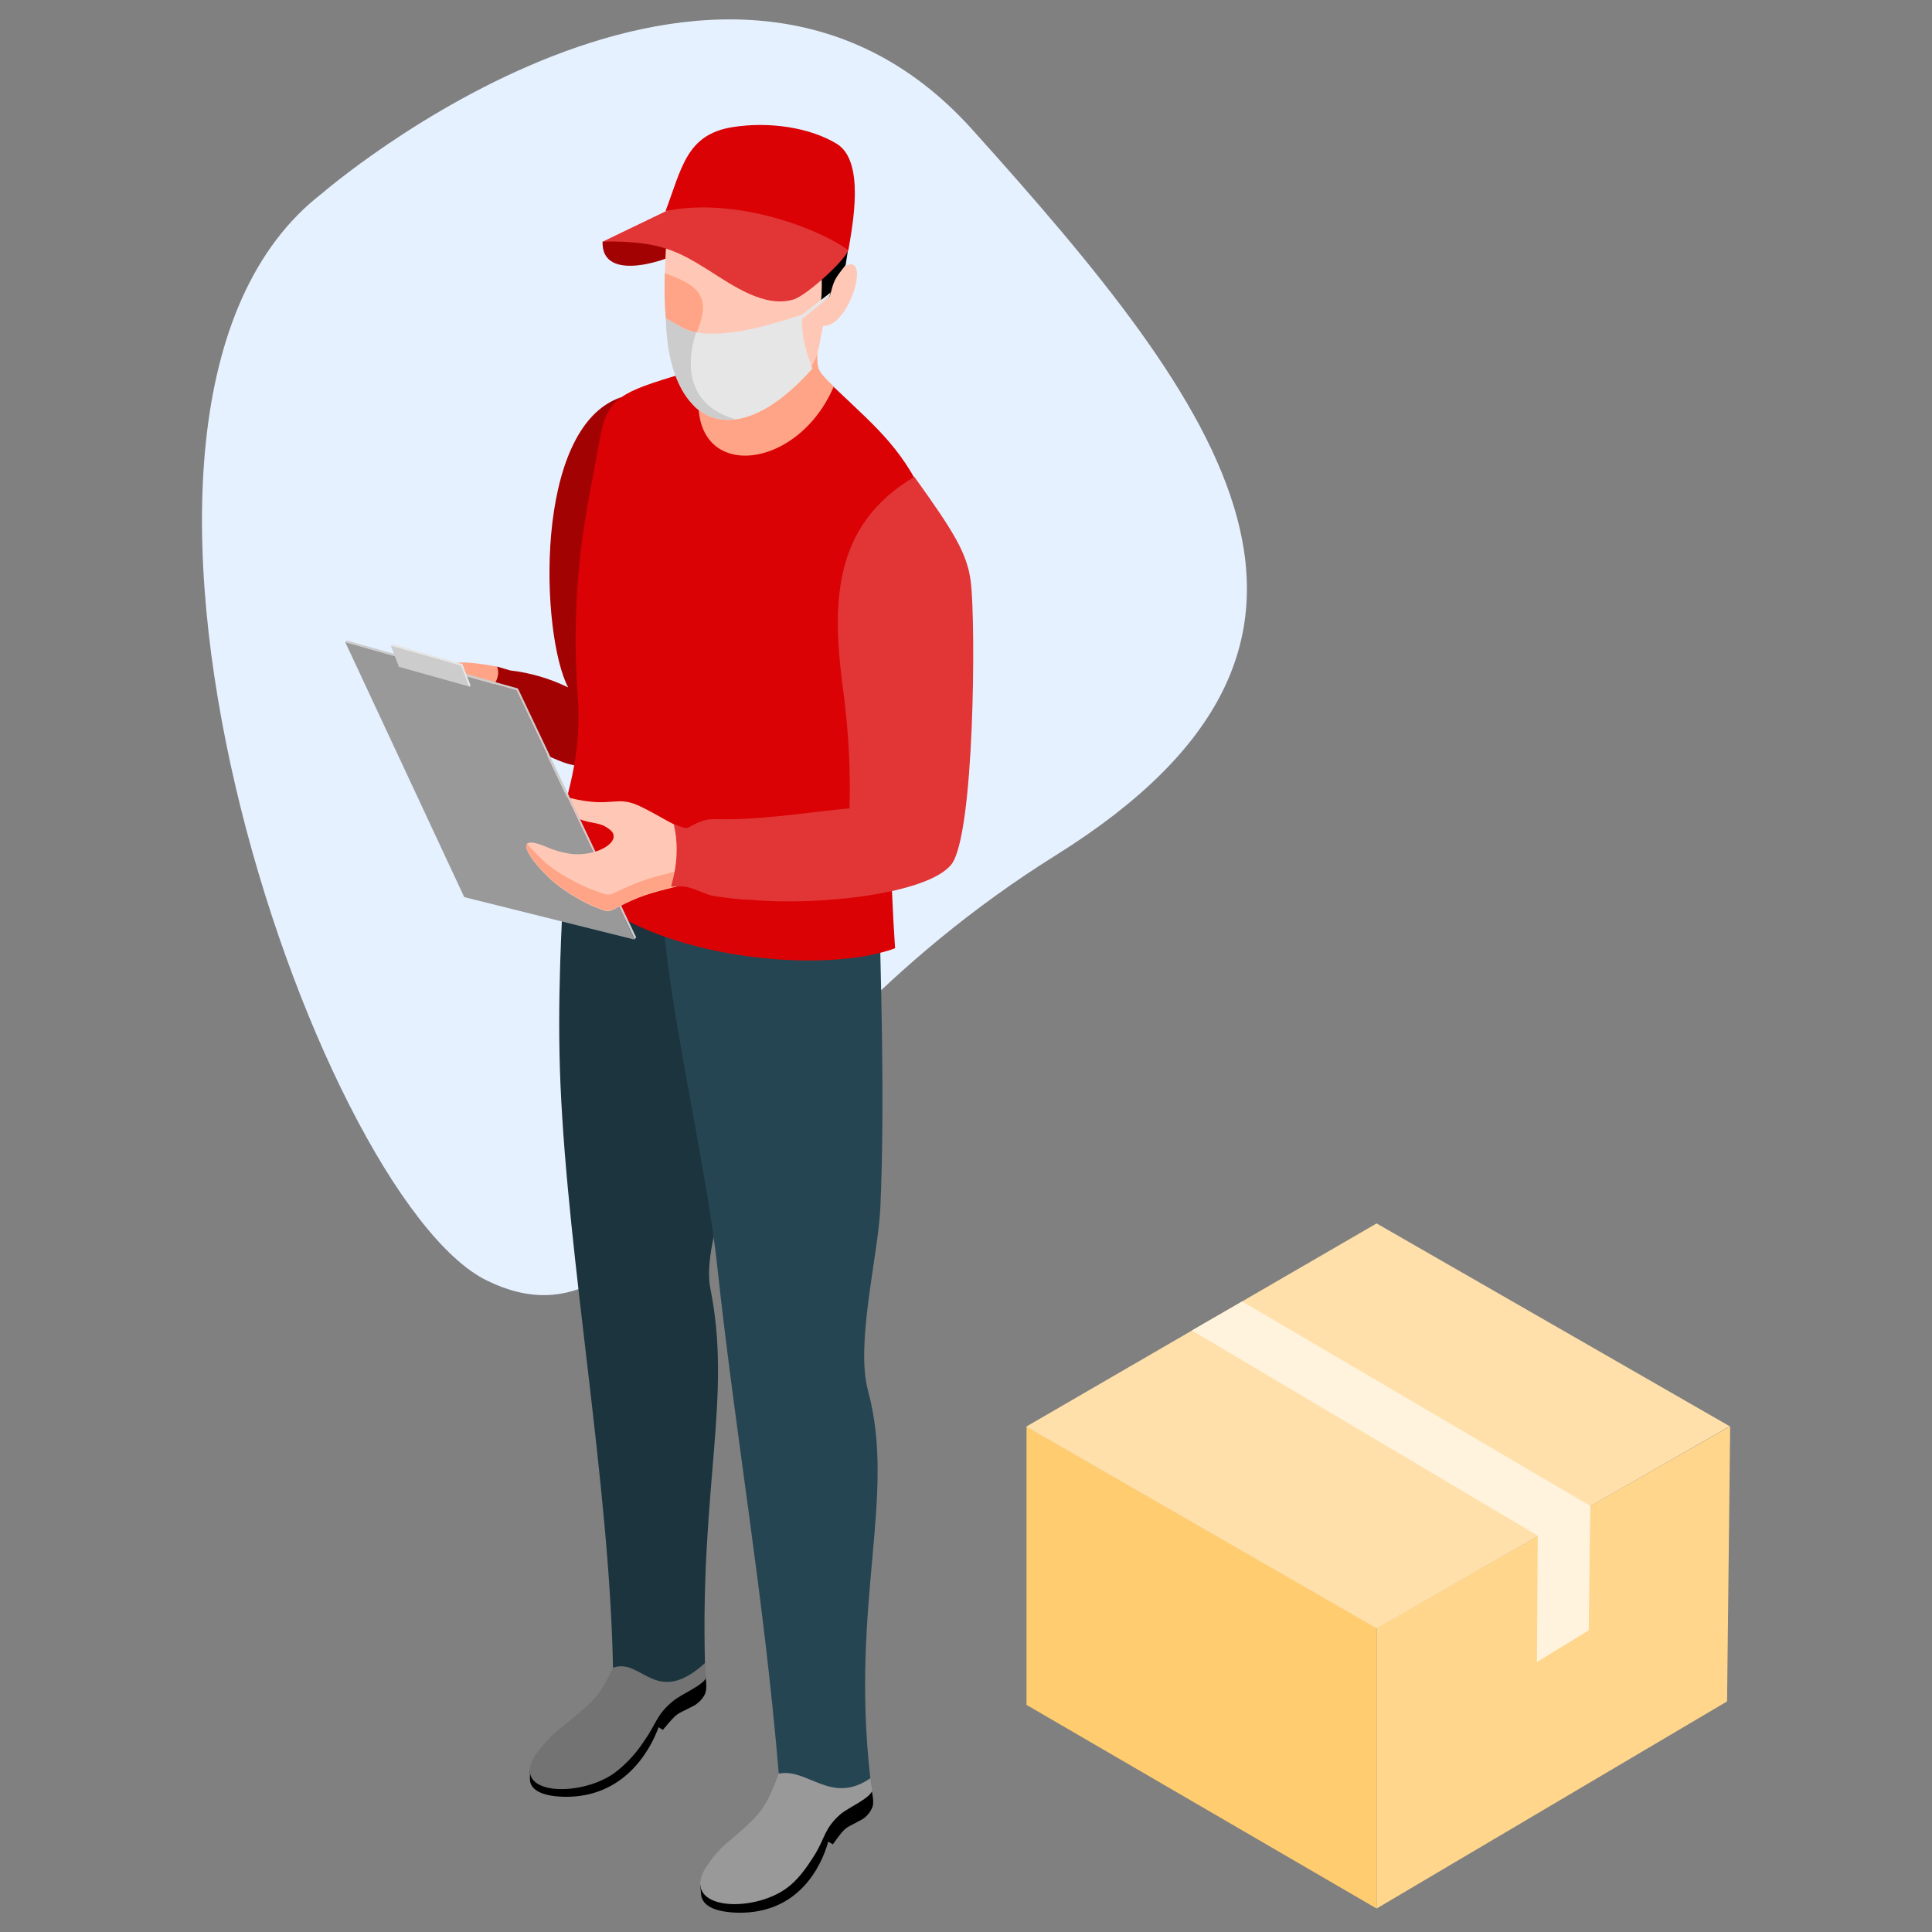 <?xml version="1.0" encoding="utf-8"?>
<!-- Generator: Adobe Illustrator 26.0.1, SVG Export Plug-In . SVG Version: 6.00 Build 0)  -->
<svg version="1.1" id="Layer_1" xmlns="http://www.w3.org/2000/svg" xmlns:xlink="http://www.w3.org/1999/xlink" x="0px" y="0px"
	 viewBox="0 0 500 500" style="enable-background:new 0 0 500 500;" xml:space="preserve">
<rect x="0" y="0" width="500" height="500" fill="#808080" stroke="none"/>
<style type="text/css">
	.st0{fill:#E6F1FF;}
	.st1{fill-rule:evenodd;clip-rule:evenodd;fill:#FFA486;}
	.st2{fill-rule:evenodd;clip-rule:evenodd;fill:#A30203;}
	.st3{fill-rule:evenodd;clip-rule:evenodd;}
	.st4{fill-rule:evenodd;clip-rule:evenodd;fill:#999999;}
	.st5{fill-rule:evenodd;clip-rule:evenodd;fill:#737373;}
	.st6{fill-rule:evenodd;clip-rule:evenodd;fill:#1C343E;}
	.st7{fill-rule:evenodd;clip-rule:evenodd;fill:#264552;}
	.st8{fill-rule:evenodd;clip-rule:evenodd;fill:#DA0204;}
	.st9{fill-rule:evenodd;clip-rule:evenodd;fill:#FFC8B6;}
	.st10{fill-rule:evenodd;clip-rule:evenodd;fill:#E13536;}
	.st11{fill-rule:evenodd;clip-rule:evenodd;fill:#E6E6E6;}
	.st12{fill-rule:evenodd;clip-rule:evenodd;fill:#CCCCCC;}
	.st13{fill-rule:evenodd;clip-rule:evenodd;fill:#FFD68C;}
	.st14{fill-rule:evenodd;clip-rule:evenodd;fill:#FFCC6F;}
	.st15{fill-rule:evenodd;clip-rule:evenodd;fill:#FFE0AA;}
	.st16{fill-rule:evenodd;clip-rule:evenodd;fill:#FFF3DD;}
</style>
<g id="Group_6708" transform="translate(-145 -850.999)">
	<path id="Path_15605" class="st0" d="M228.4,901c0,0,102.9-89.1,168.2-16.5s110.2,132.5,21.7,187.8
		c-88.4,55.2-103,131.8-147.3,110.1S156,956.7,228.4,901z"/>
	<g id="Group_6499" transform="translate(-300.836 479.471)">
		<g id="Group_6498" transform="translate(533.38 428.736)">
			<g id="Group_6496">
				<path id="Path_19484" class="st1" d="M42.3,126l-0.1-9.7l-1.1-1c-9.3-1.6-11.3-1.6-20.2,1.5l-2.4,11.4L42.3,126z"/>
				<path id="Path_19485" class="st2" d="M73.2,45.6c-22.9,7.7-20.8,61.7-13.7,75.1c-4.7-2.3-9.8-3.8-15-4.4l-3.4-1
					c2.4,6.3-11.4,11.8-5.2,14c7.6,2.8,14.8,8,22.4,10.8c5.7,2.1,17.6,1.6,23.3,3.7l-10.8-35.2L73.2,45.6z"/>
				<path id="Path_19486" class="st3" d="M93.7,430.7l0.2,2.4c0.3,3.1,4,4.6,9.7,4.7c15.5,0.2,21.4-11.9,23.2-18.4l1.2,0.7
					c3.6-5,3-3.9,6.9-6.1c1.6-0.7,2.8-2.1,3.4-3.7c0.5-2-0.5-4.5-0.8-7l-12.1,10.9L93.7,430.7z"/>
				<path id="Path_19487" class="st4" d="M137.6,402.3c0.2,1.9,0.4,2.9,0.6,3.8c-0.4,2-6,4.4-8.1,6.1c-4.2,3.6-4.1,6.1-6.6,10.3
					c-2.6,4.2-4.8,7-7.4,8.9c-8.7,6.5-27.1,5.8-21.3-4.8c1.8-2.9,4-5.5,6.7-7.6c8.9-7.7,9.1-8.3,13.1-18.8L137.6,402.3z"/>
				<path id="Path_19488" class="st1" d="M123.9,31c0.3,7.6-0.9,6.7,4.4,11.9L122,61l-30.2,3L88,50.5l16.2-10.2L123.9,31z"/>
				<path id="Path_19489" class="st2" d="M89,7.7c-2.4,2-21,8.8-20.6-2.4L77.1,4L89,7.7z"/>
				<path id="Path_19490" class="st3" d="M49.6,400.9l0,2.3c0,3,3.5,4.5,9,4.6c15.2,0.2,22-11.7,24.3-18l1.1,0.7
					c4-4.8,3.3-3.8,7.3-5.9c1.6-0.7,3-2,3.7-3.6c0.6-2-0.1-4.3-0.1-6.9l-12.8,10.6L49.6,400.9z"/>
				<path id="Path_19491" class="st5" d="M95,373.2c0,1.8,0.1,2.8,0.2,3.7c-0.5,1.9-6.3,4.3-8.4,6c-4.4,3.5-4.5,6-7.4,10.1
					c-2.1,3.3-4.8,6.3-8,8.7c-9.1,6.4-27,5.7-20.4-4.7c2-2.8,4.4-5.4,7.2-7.5c9.4-7.6,9.6-8.1,14.5-18.4L95,373.2z"/>
				<path id="Path_19492" class="st6" d="M58.6,167.4c-0.8,13.9-2,35-1.1,55.9c2,46.4,12.7,103.5,13.6,151.1
					c7.5-2.7,11,10.4,23.8-1.2c-1.2-46,7-69.1,1.4-96.9c-2.5-12.4,9.4-37.4,10.8-50.2c3-27.6,4-59.2,5-85.3L58.6,167.4z"/>
				<path id="Path_19493" class="st7" d="M84,176.4c0.1,21.1,11,66.2,14,93.4c5,46.2,12,84.6,16,132c7.5-1.5,13.6,8.2,23.7,1.2
					c-5.2-45.7,6.8-72.9-0.6-100.3c-3.3-12.2,2.6-34.7,3.2-47.5c1.2-27.7,0.1-59.3-0.5-85.5L84,176.4z"/>
				<path id="Path_19494" class="st8" d="M128.2,42.9C117.8,67.1,86,67.8,94.7,37.8l-8.6,2.6c-14.1,4.3-16.8,6.2-18.6,17
					c-1.6,9.1-3.9,19.5-4.9,29.4c-1.3,11.7-1.5,23.5-0.7,35.2c2.1,25.4-9.3,36.1-3.3,45.4c14.8,22.9,65.5,28.3,85.5,20.8
					c-2.7-40.5-1.1-73.7,9-113.7C146.4,59.2,140.2,54.3,128.2,42.9z"/>
				<path id="Path_19495" class="st9" d="M84.8,7.1c-0.9,16-0.4,23.6,4.7,35.6c0.5,1.1,0.9,2.2,1.5,3.4c2.3,5.1,9.4,5.2,14.8,3.4
					c4.3-1.3,8.3-3.5,11.6-6.5c2.2-2,4.5-4.2,5.9-6.9c1.2-2.6,1.4-5.7,2.2-9c7.1,0.6,13.3-21.8,4.2-14.4l-4.5-2L92,3.4L84.8,7.1z"/>
				<path id="Path_19496" class="st1" d="M84.5,13.5c-0.3,11.8,0.6,18.9,5,29.2c0.5,1.1,0.9,2.2,1.5,3.4c1.4,3.1,4.6,4.4,8.1,4.5
					c-4.2-0.9-5.4-5.4-3.9-10.1c0.4-1.3,1.5-3.6-0.2-4.5c-2.7-1.5-5-1.1-3.2-5.1c1.1-2.1,1.9-4.3,2.4-6.6
					C95.5,17.6,89.9,15.5,84.5,13.5z"/>
				<path id="Path_19497" class="st3" d="M125,12.3c0.2,3,0.2,5.9-0.1,8.9l2.3-1.7c1.1-4.1,1-4.2,4.1-8.1l1-6.3L125,12.3z"/>
				<path id="Path_19498" class="st10" d="M68.5,5.3c14.5-0.2,19.3,2.4,27.3,7.4c6.6,4.2,14.6,9.8,22,7.6
					c3.6-1.1,13.8-10.6,14.1-12.7c4-22.3-30.4-17.3-47-10.2L68.5,5.3z"/>
				<path id="Path_19499" class="st8" d="M84.7-2.6c4.2-11.1,5.4-19.8,17.3-21.7c9.3-1.5,19.9,0,27,4.3c7.4,4.5,4.1,21.1,3,27.6
					C126.9,3.4,104.7-6.6,84.7-2.6z"/>
				<path id="Path_19500" class="st11" d="M84.8,25.2c2.9,1.6,4.9,3.1,7.8,3.6c8.5,1.4,18.2-1.7,27.3-4.5c0.3,6.6,0.4,7.1,2.8,13.9
					C101.9,61.5,85.7,52,84.9,26L84.8,25.2z"/>
				<path id="Path_19501" class="st11" d="M117,26.8l2.8-2.4l7.6-5.9l-0.3,1.1l-9.6,7.8L117,26.8z"/>
				<path id="Path_19502" class="st12" d="M84.8,25.2c2.9,1.6,4.9,3.1,7.8,3.6c0,0.4-6.9,17.6,10.2,22.5c-10.5,1.4-17.5-8.6-18-25.4
					L84.8,25.2z"/>
				<g id="Group_6495" transform="translate(0 111.667)">
					<path id="Path_19503" class="st4" d="M1.8-2.7L46.1,9.8l30.6,64.5l-44.1-11L1.8-2.7z"/>
					<path id="Path_19504" class="st12" d="M76.7,74.2l0.4-0.5L46.5,9.3L2.2-3.1L1.8-2.7L46.1,9.8L76.7,74.2z"/>
					<path id="Path_19505" class="st11" d="M13.9-2.2L16,3.4l18.2,5.1L32.1,3L13.9-2.2z"/>
					<path id="Path_19506" class="st12" d="M13.6-1.8l2.1,5.5l18.2,5.1l-2.1-5.5L13.6-1.8z"/>
					<path id="Path_19507" class="st11" d="M33.9,8.9l0.3-0.4L32.1,3L13.9-2.2l-0.3,0.4l18.2,5.2L33.9,8.9z"/>
				</g>
				<path id="Path_19508" class="st9" d="M91.2,157.5c-2.1,0.5-8.3-3.8-13.2-6.1c-6.3-2.9-7,0.6-18.1-2.1l2.6,5.5
					c3.2,1.3,5.3,0.6,7.9,2.8c3.4,2.9-3.7,7.2-10.7,6.1c-1.8-0.3-3.6-0.8-5.3-1.5c-10.2-4.5-4.9,3.2,0.9,8.5
					c3.1,2.6,6.6,4.8,10.3,6.5c5.2,2,3.6,1.9,8.5-0.5c5.3-2.6,8.8-3.3,15.6-5L91.2,157.5z"/>
				<path id="Path_19509" class="st1" d="M48.8,161.1c-0.9,1.4,2.7,6,6.5,9.5c3.1,2.6,6.6,4.8,10.3,6.5c5.2,2,3.6,1.9,8.5-0.5
					c5.3-2.6,8.8-3.3,15.6-5l0.4-3.9c-6.4,1.5-10.1,2.3-15.5,4.7c-5.4,2.4-3.6,2.5-9.3,0.5c-4-1.7-7.8-3.8-11.3-6.5
					C52.2,164.7,50.4,163,48.8,161.1z"/>
				<path id="Path_19510" class="st10" d="M102,154.8c-6.2,0.1-6.2-0.5-10.4,1.6c-1.2,0.6-1,1.3-4.8-0.4c2.2,9-1,16.4-0.6,16.3
					c4.9-0.7,6.6,1.3,10.6,2.3c3.5,0.6,7,1,10.5,1.1c17.1,1.5,45-1.5,51.3-9.1c6.1-7.4,6.4-62.6,5.1-73.2
					c-0.9-7.4-4.5-13.1-14.6-27.2c-10.7,6.3-16,14.6-18.3,23.9c-2.6,10.5-1.4,22.2,0.2,33.9c1.1,9.3,1.6,18.7,1.3,28
					C122.3,152.9,112.2,154.6,102,154.8z"/>
			</g>
			<g id="Group_6497" transform="translate(147.521 237.915)">
				<path id="Path_19511" class="st13" d="M121.2,126.2v72.6l90.7-53.6l0.8-71.2L121.2,126.2z"/>
				<path id="Path_19512" class="st14" d="M121.2,126.2v72.6l-90.6-52.7v-72L121.2,126.2z"/>
				<path id="Path_19513" class="st15" d="M121.2,21.5l91.4,52.5l-91.4,52.3L30.5,74.1L121.2,21.5z"/>
				<path id="Path_19514" class="st16" d="M86.4,41.7l90.1,52.9l-0.4,32.2l-13.4,8.2l0.2-32.7L73.4,49.2L86.4,41.7z"/>
			</g>
		</g>
	</g>
</g>
</svg>
